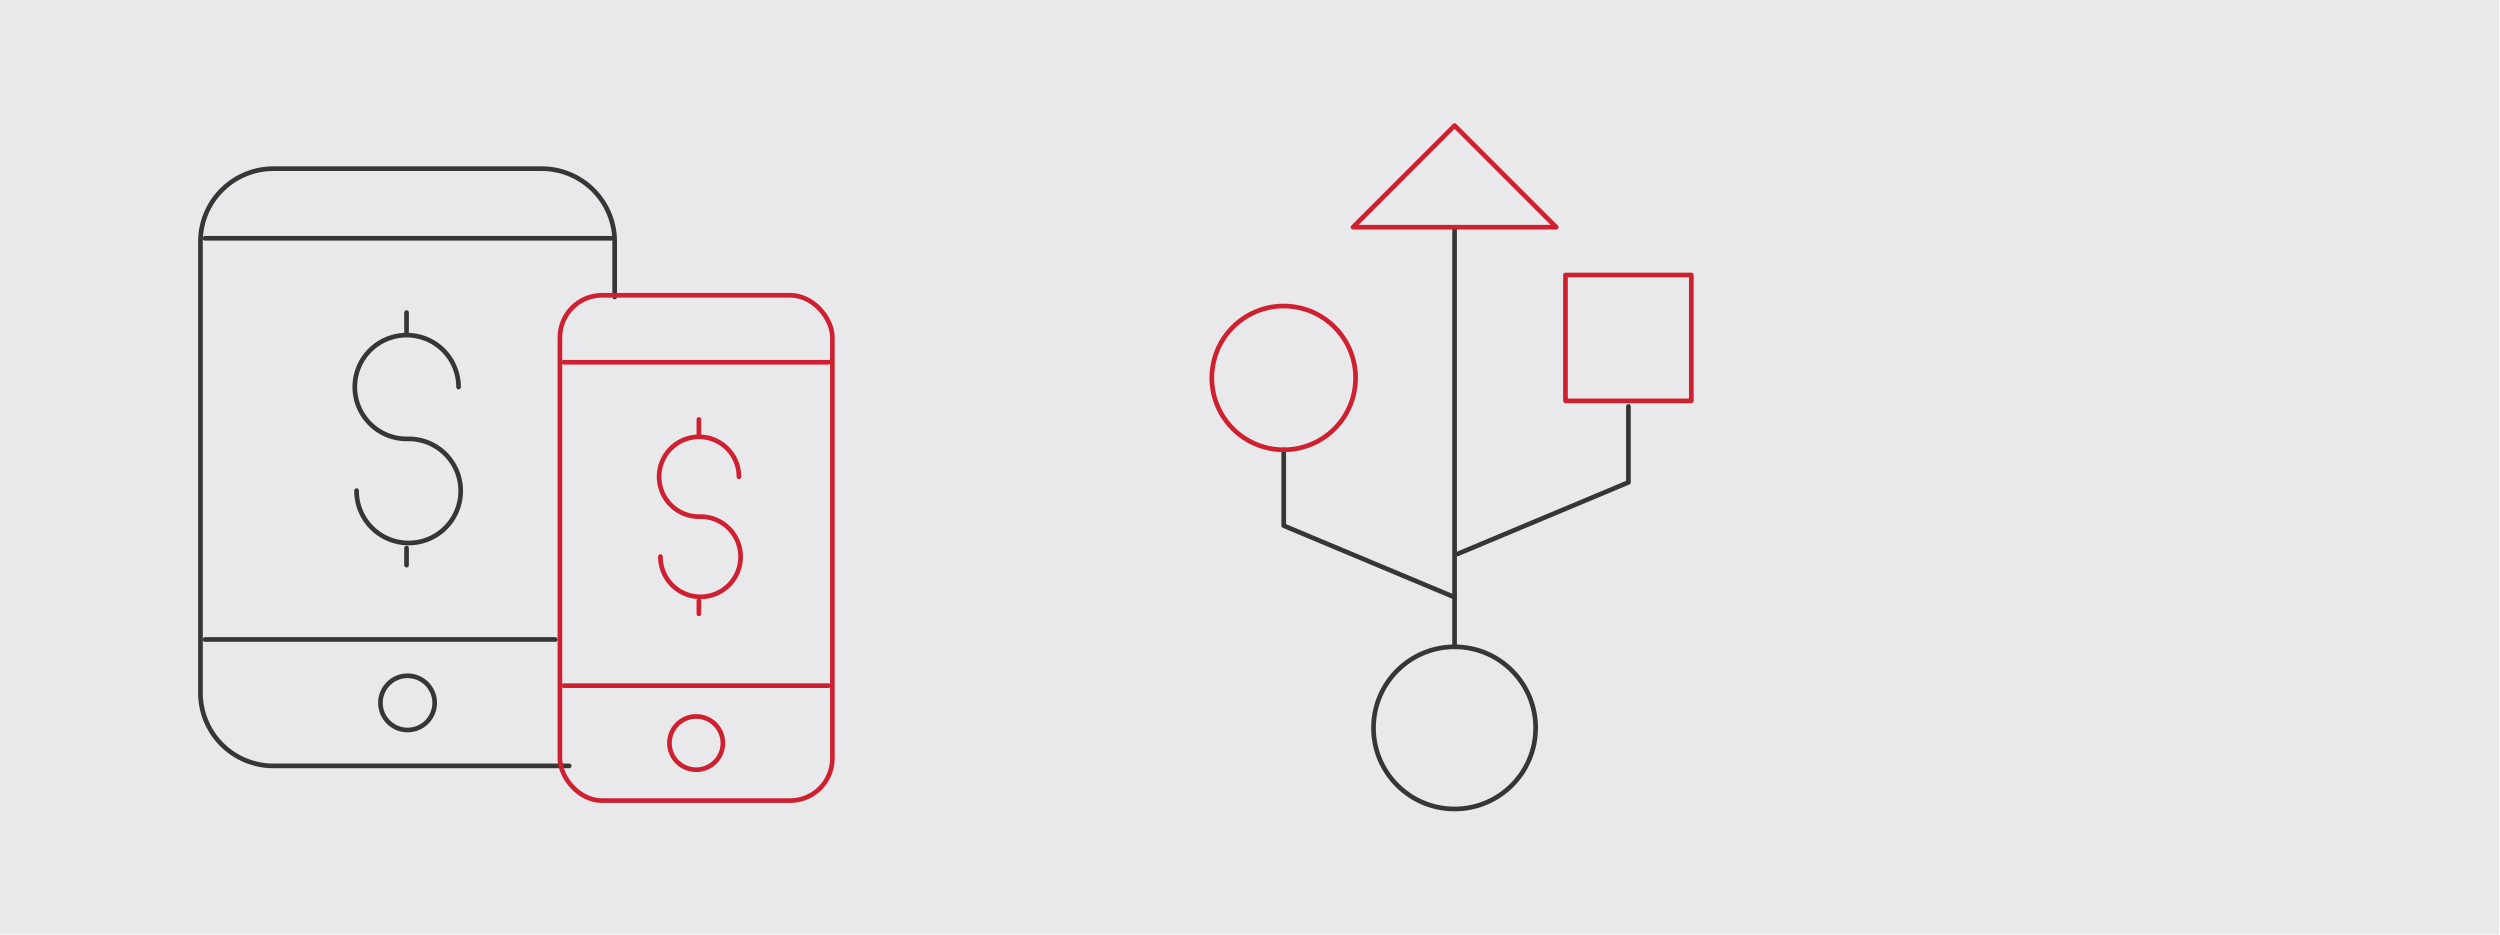 <svg id="Layer_1" data-name="Layer 1" xmlns="http://www.w3.org/2000/svg" viewBox="0 0 535 200"><defs><style>.cls-1{fill:#e9e9eb;}.cls-2,.cls-3,.cls-4{fill:none;stroke-linecap:round;stroke-linejoin:round;}.cls-2{stroke:#373636;}.cls-3{stroke:#ce2030;}.cls-4{stroke:#ce202f;}</style></defs><rect class="cls-1" x="-0.18" width="535" height="200"/><path class="cls-2" d="M131.54,63.54V51.7a15.61,15.61,0,0,0-15.6-15.6H58.51A15.61,15.61,0,0,0,42.9,51.7v96.6a15.61,15.61,0,0,0,15.61,15.6h63.3"/><line class="cls-2" x1="130.87" y1="50.99" x2="43.86" y2="50.99"/><line class="cls-2" x1="43.86" y1="136.85" x2="118.84" y2="136.85"/><path class="cls-2" d="M81.42,150.4a5.8,5.8,0,1,0,5.8-5.78A5.79,5.79,0,0,0,81.42,150.4Z"/><rect class="cls-3" x="119.83" y="63.19" width="58.31" height="108.14" rx="9.03" transform="translate(297.96 234.52) rotate(180)"/><line class="cls-3" x1="177.32" y1="77.52" x2="120.64" y2="77.52"/><line class="cls-3" x1="120.64" y1="146.73" x2="177.32" y2="146.73"/><ellipse class="cls-3" cx="148.98" cy="159.02" rx="5.72" ry="5.7"/><path class="cls-3" d="M141.33,119.11a8.58,8.58,0,1,0,8.58-8.55h-.35a8.54,8.54,0,1,1,8.57-8.54"/><line class="cls-3" x1="149.56" y1="128.56" x2="149.56" y2="131.36"/><line class="cls-3" x1="149.56" y1="89.76" x2="149.56" y2="92.92"/><path class="cls-2" d="M76.31,105A11.14,11.14,0,1,0,87.45,93.92H87a11.1,11.1,0,1,1,11.13-11.1"/><line class="cls-2" x1="87" y1="117.29" x2="87" y2="120.94"/><line class="cls-2" x1="87" y1="66.9" x2="87" y2="70.99"/><line class="cls-2" x1="311.28" y1="49" x2="311.28" y2="138.42"/><polyline class="cls-2" points="274.72 96.25 274.72 112.5 311.28 127.81"/><polyline class="cls-2" points="348.48 86.98 348.48 103.23 311.92 118.54"/><circle class="cls-4" cx="274.72" cy="80.87" r="15.38" transform="translate(132.9 329.67) rotate(-76.72)"/><rect class="cls-4" x="335.01" y="58.85" width="26.93" height="26.93"/><polygon class="cls-4" points="333.03 48.62 289.54 48.62 311.28 26.87 333.03 48.62"/><circle class="cls-2" cx="311.28" cy="155.77" r="17.35"/></svg>